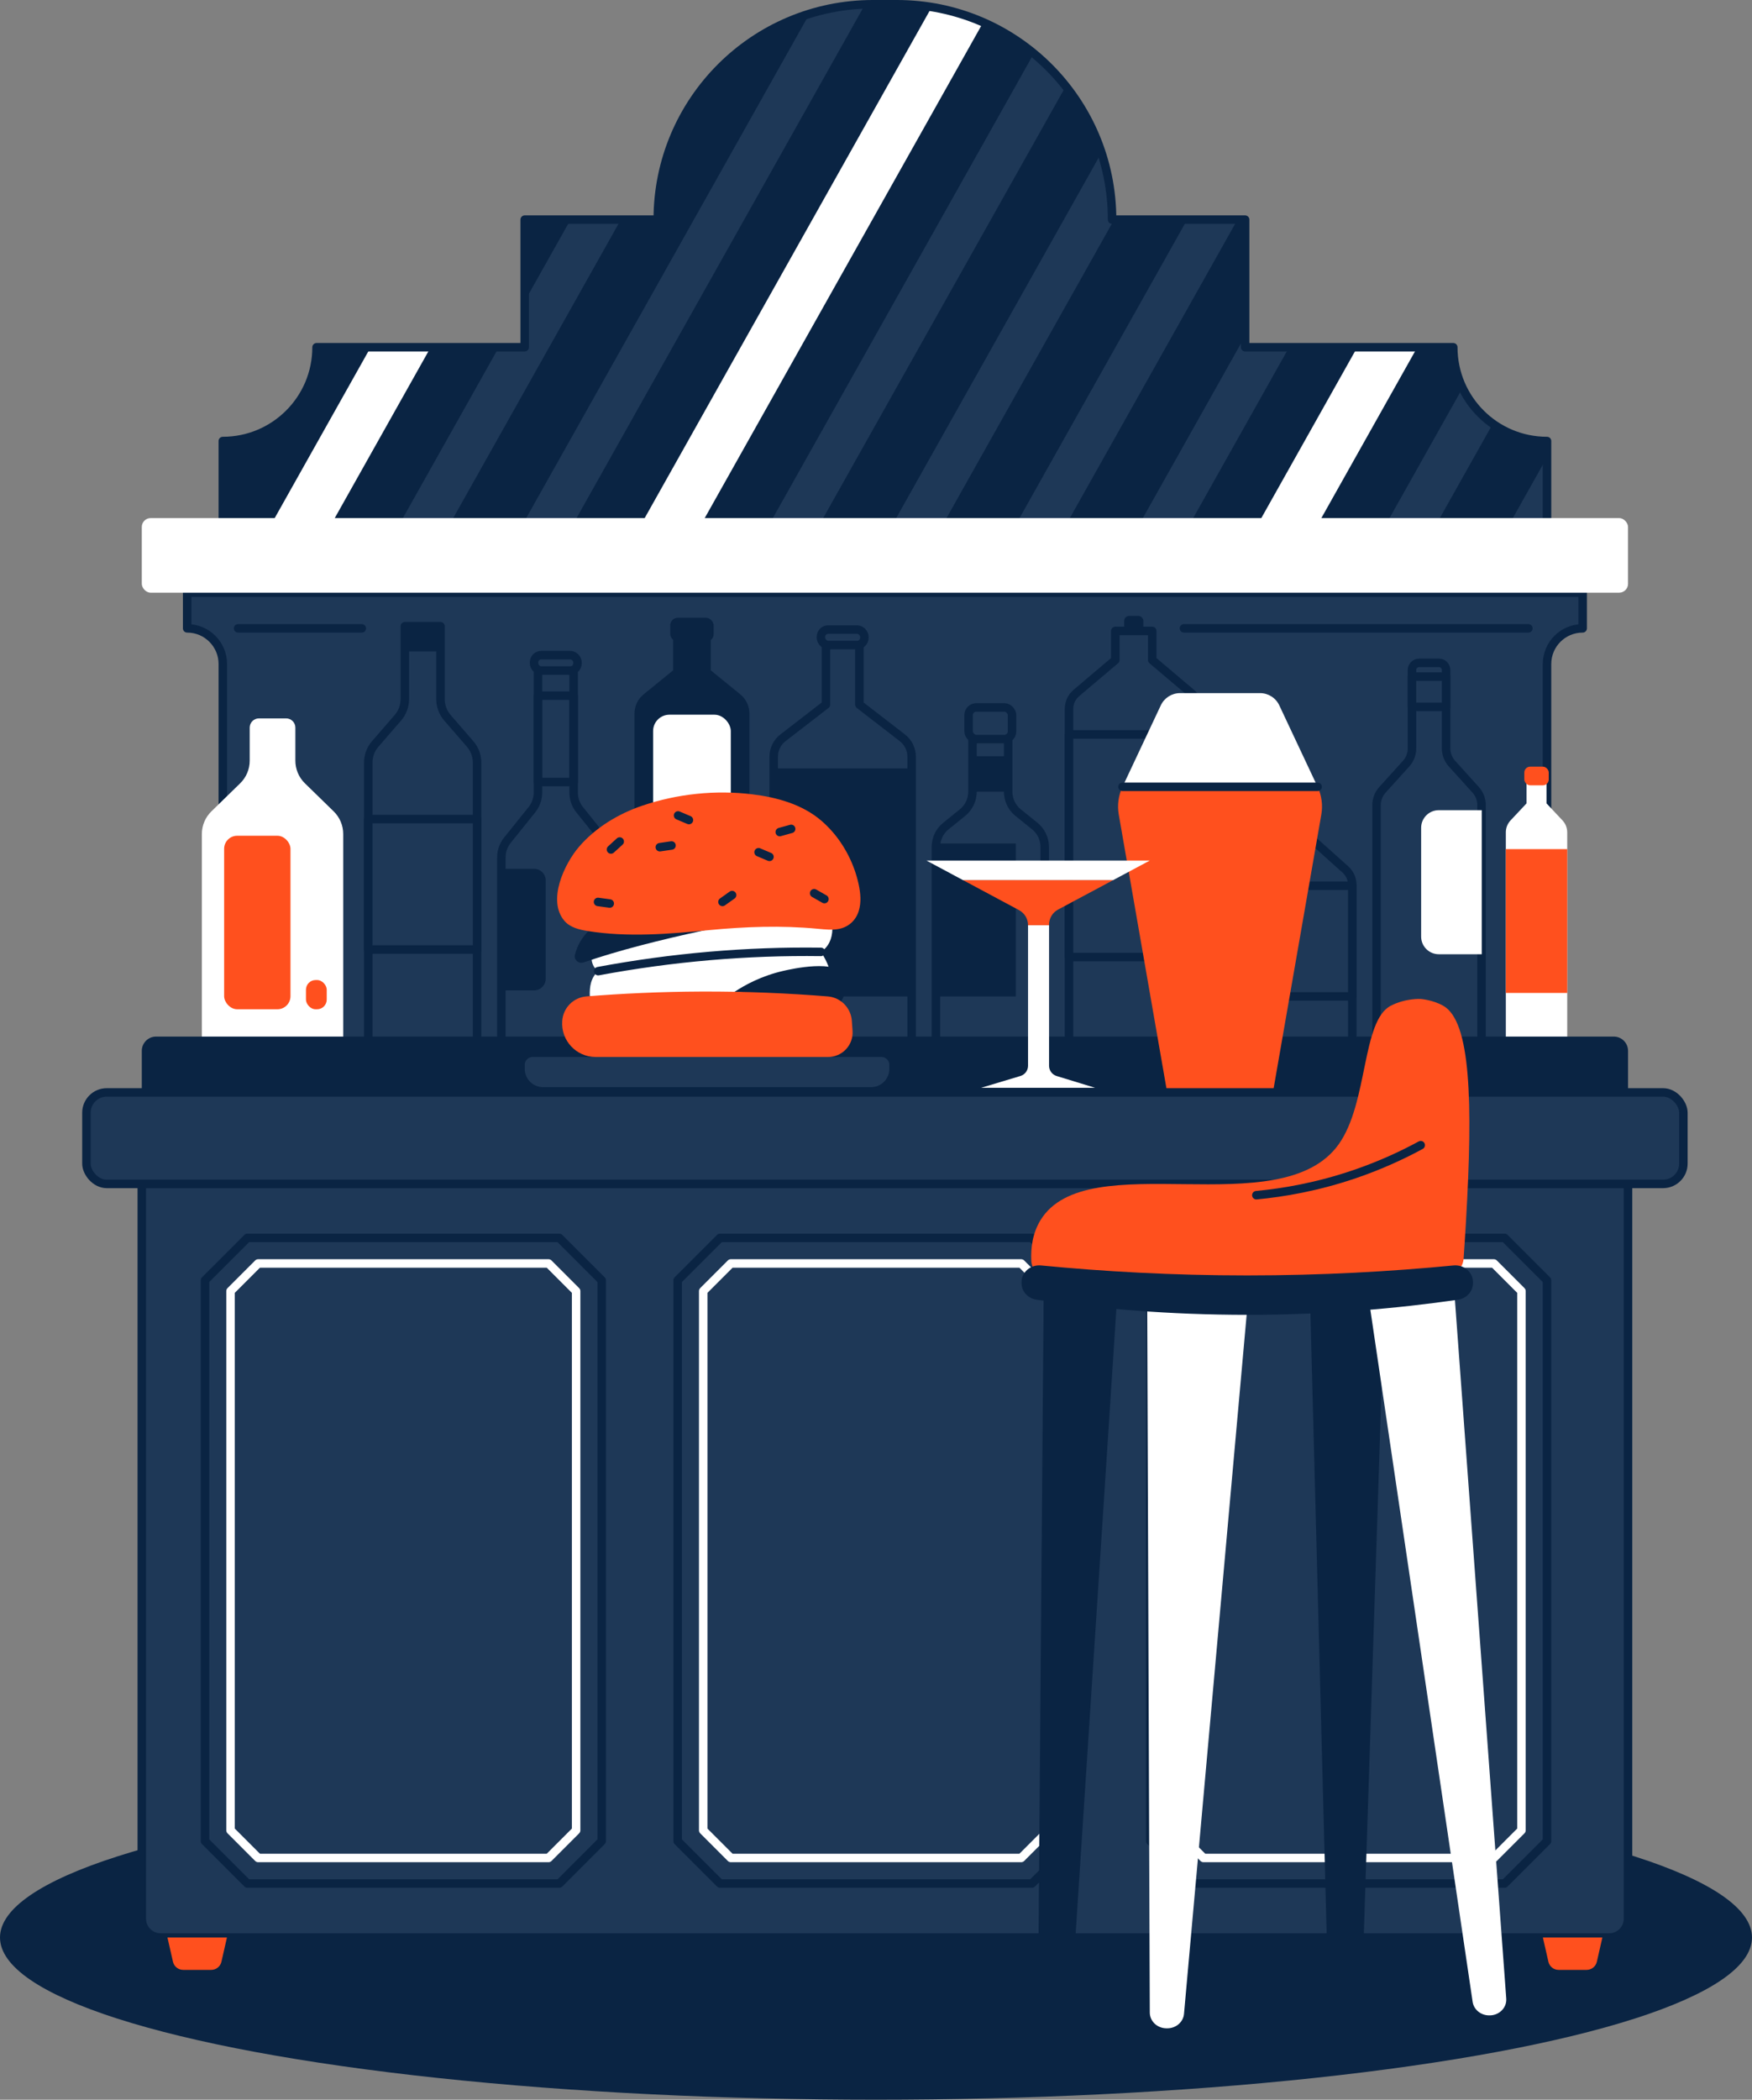 <?xml version="1.0" encoding="UTF-8"?> <svg xmlns="http://www.w3.org/2000/svg" xmlns:xlink="http://www.w3.org/1999/xlink" id="_Слой_2" data-name="Слой 2" viewBox="0 0 412.997 494.872"><rect x="0" y="0" width="412.997" height="494.872" fill="#808080" stroke="none"/> <defs> <clipPath id="clippath"> <path d="m123.686,81.841v-30.081h31.364v-0c0-28.034,22.726-50.761,50.761-50.761h5.578c28.034,0,50.761,22.726,50.761,50.761v0h31.364v30.081h49.064c0,12.205,9.894,22.1,22.1,22.1v39.342H52.522v-39.342c12.205,0,22.1-9.894,22.1-22.1h49.064Z" style="fill: none;"></path> </clipPath> </defs> <g id="pics"> <g> <path d="m123.686,81.841v-30.081h31.364v-0c0-28.034,22.726-50.761,50.761-50.761h5.578c28.034,0,50.761,22.726,50.761,50.761v0h31.364v30.081h49.064c0,12.205,9.894,22.1,22.1,22.1v39.342H52.522v-39.342c12.205,0,22.1-9.894,22.1-22.1h49.064Z" style="fill: #0a2443;"></path> <g style="clip-path: url(#clippath); fill: none;"> <g> <polygon points="345.239 140.319 359.394 140.319 450.696 -22.188 436.54 -22.188 345.239 140.319" style="fill: #1e3857; stroke: #0a2443; stroke-linecap: round; stroke-linejoin: round; stroke-width: 2px;"></polygon> <polygon points="316.167 140.319 330.322 140.319 421.624 -22.188 407.468 -22.188 316.167 140.319" style="fill: #1e3857; stroke: #0a2443; stroke-linecap: round; stroke-linejoin: round; stroke-width: 2px;"></polygon> <polygon points="287.095 140.319 301.25 140.319 392.552 -22.188 378.397 -22.188 287.095 140.319" style="fill: #fff;"></polygon> <polygon points="258.023 140.319 272.179 140.319 363.48 -22.188 349.325 -22.188 258.023 140.319" style="fill: #1e3857; stroke: #0a2443; stroke-linecap: round; stroke-linejoin: round; stroke-width: 2px;"></polygon> <polygon points="228.951 140.319 243.107 140.319 334.408 -22.188 320.253 -22.188 228.951 140.319" style="fill: #1e3857; stroke: #0a2443; stroke-linecap: round; stroke-linejoin: round; stroke-width: 2px;"></polygon> <polygon points="199.879 140.319 214.035 140.319 305.337 -22.188 291.181 -22.188 199.879 140.319" style="fill: #1e3857; stroke: #0a2443; stroke-linecap: round; stroke-linejoin: round; stroke-width: 2px;"></polygon> <polygon points="170.807 140.319 184.963 140.319 276.265 -22.188 262.109 -22.188 170.807 140.319" style="fill: #1e3857; stroke: #0a2443; stroke-linecap: round; stroke-linejoin: round; stroke-width: 2px;"></polygon> <polygon points="141.736 140.319 155.891 140.319 247.193 -22.188 233.037 -22.188 141.736 140.319" style="fill: #fff;"></polygon> <polygon points="112.664 140.319 126.819 140.319 218.121 -22.188 203.965 -22.188 112.664 140.319" style="fill: #1e3857; stroke: #0a2443; stroke-linecap: round; stroke-linejoin: round; stroke-width: 2px;"></polygon> <polygon points="83.592 140.319 97.747 140.319 189.049 -22.188 174.894 -22.188 83.592 140.319" style="fill: #1e3857; stroke: #0a2443; stroke-linecap: round; stroke-linejoin: round; stroke-width: 2px;"></polygon> <polygon points="54.52 140.319 68.676 140.319 159.977 -22.188 145.822 -22.188 54.52 140.319" style="fill: #fff;"></polygon> <polygon points="25.448 140.319 39.604 140.319 130.905 -22.188 116.75 -22.188 25.448 140.319" style="fill: #0a2443;"></polygon> </g> </g> <path d="m123.686,81.841v-30.081h31.364v-0c0-28.034,22.726-50.761,50.761-50.761h5.578c28.034,0,50.761,22.726,50.761,50.761v0h31.364v30.081h49.064c0,12.205,9.894,22.1,22.1,22.1v39.342H52.522v-39.342c12.205,0,22.1-9.894,22.1-22.1h49.064Z" style="fill: none; stroke: #0a2443; stroke-linecap: round; stroke-linejoin: round; stroke-width: 2px;"></path> <ellipse cx="206.498" cy="456.639" rx="206.498" ry="38.233" style="fill: #0a2443;"></ellipse> <path d="m373.082,139.687H44.117v8.405h0c4.642,0,8.405,3.763,8.405,8.405v92.285h312.155v-92.285c0-4.642,3.763-8.405,8.405-8.405h0v-8.405h-0Z" style="fill: #1e3857; stroke: #0a2443; stroke-linecap: round; stroke-linejoin: round; stroke-width: 2px;"></path> <path d="m33.425,279.031h350.349v173.165c0,2.452-1.991,4.443-4.443,4.443H37.868c-2.452,0-4.443-1.991-4.443-4.443v-173.165h0Z" style="fill: #1e3857; stroke: #0a2443; stroke-linecap: round; stroke-linejoin: round; stroke-width: 2px;"></path> <path d="m131.838,291.749H58.32c-3.905,3.905-6.095,6.095-10,10v132.172c3.905,3.905,6.095,6.095,10,10h73.519c3.905-3.905,6.095-6.095,10-10v-132.172c-3.905-3.905-6.095-6.095-10-10Z" style="fill: #1e3857; stroke: #0a2443; stroke-linecap: round; stroke-linejoin: round; stroke-width: 2px;"></path> <polygon points="60.861 437.894 54.346 431.379 54.346 304.291 60.861 297.776 129.297 297.776 135.811 304.291 135.811 431.379 129.297 437.894 60.861 437.894" style="fill: none; stroke: #fff; stroke-linecap: round; stroke-linejoin: round; stroke-width: 2px;"></polygon> <path d="m243.258,291.749h-73.519c-3.905,3.905-6.095,6.095-10,10v132.172c3.905,3.905,6.095,6.095,10,10h73.519c3.905-3.905,6.095-6.095,10-10v-132.172c-3.905-3.905-6.095-6.095-10-10Z" style="fill: #1e3857; stroke: #0a2443; stroke-linecap: round; stroke-linejoin: round; stroke-width: 2px;"></path> <polygon points="172.281 437.894 165.767 431.379 165.767 304.291 172.281 297.776 240.716 297.776 247.23 304.291 247.23 431.379 240.716 437.894 172.281 437.894" style="fill: none; stroke: #fff; stroke-linecap: round; stroke-linejoin: round; stroke-width: 2px;"></polygon> <path d="m354.678,291.749h-73.519c-3.905,3.905-6.095,6.095-10,10v132.172c3.905,3.905,6.095,6.095,10,10h73.519c3.905-3.905,6.095-6.095,10-10v-132.172c-3.905-3.905-6.095-6.095-10-10Z" style="fill: #1e3857; stroke: #0a2443; stroke-linecap: round; stroke-linejoin: round; stroke-width: 2px;"></path> <polygon points="283.7 437.894 277.186 431.379 277.186 304.291 283.7 297.776 352.136 297.776 358.65 304.291 358.65 431.379 352.136 437.894 283.7 437.894" style="fill: none; stroke: #fff; stroke-linecap: round; stroke-linejoin: round; stroke-width: 2px;"></polygon> <path d="m49.795,464.269h-6.617c-1.151,0-2.149-.796-2.404-1.918l-1.3-5.712h14.024l-1.3,5.712c-.255,1.122-1.253,1.918-2.404,1.918Z" style="fill: #ff501e;"></path> <path d="m374.022,464.269h-6.617c-1.151,0-2.149-.796-2.404-1.918l-1.3-5.712h14.024l-1.3,5.712c-.255,1.122-1.253,1.918-2.404,1.918Z" style="fill: #ff501e;"></path> <g> <rect x="265.001" y="145.162" width="4.519" height="7.271" rx="1.165" ry="1.165" style="fill: #0a2443;"></rect> <rect x="301.247" y="182.953" width="4.519" height="7.271" style="fill: #1e3857; stroke: #0a2443; stroke-linecap: round; stroke-linejoin: round; stroke-width: 2px;"></rect> <g> <path d="m69.625,179.278v-7.79c0-1.201-.973-2.174-2.174-2.174h-6.414c-1.201,0-2.174.973-2.174,2.174v7.79c0,2.008-.811,3.932-2.248,5.334l-6.784,6.617c-1.438,1.402-2.248,3.326-2.248,5.334v49.058h33.323v-49.058c0-2.008-.811-3.932-2.248-5.334l-6.784-6.617c-1.438-1.402-2.248-3.326-2.248-5.334Z" style="fill: #fff;"></path> <rect x="52.833" y="196.973" width="15.642" height="40.893" rx="3.079" ry="3.079" style="fill: #ff501e;"></rect> <rect x="72.125" y="230.98" width="4.894" height="6.887" rx="2.278" ry="2.278" style="fill: #ff501e;"></rect> </g> <path d="m103.837,164.772v-17.178h-8.405v17.178c0,1.617-.583,3.18-1.642,4.402l-5.342,6.164c-1.059,1.222-1.642,2.785-1.642,4.402v65.837h25.657v-65.837c0-1.617-.583-3.18-1.642-4.402l-5.342-6.163c-1.059-1.222-1.642-2.785-1.642-4.402Z" style="fill: #1e3857; stroke: #0a2443; stroke-linecap: round; stroke-linejoin: round; stroke-width: 2px;"></path> <path d="m237.65,186.588v-18.977h-8.405v18.977c0,1.917-.867,3.731-2.358,4.935l-3.911,3.159c-1.491,1.204-2.358,3.018-2.358,4.935v45.961h25.657v-45.961c0-1.917-.867-3.731-2.358-4.935l-3.911-3.159c-1.491-1.204-2.358-3.018-2.358-4.935Z" style="fill: #1e3857; stroke: #0a2443; stroke-linecap: round; stroke-linejoin: round; stroke-width: 2px;"></path> <path d="m271.609,155.557v-6.857h-8.697v6.857l-9.181,7.769c-1.099.93-1.732,2.296-1.732,3.735v78.517h30.523v-78.517c0-1.439-.634-2.805-1.732-3.735l-9.181-7.769Z" style="fill: #1e3857; stroke: #0a2443; stroke-linecap: round; stroke-linejoin: round; stroke-width: 2px;"></path> <path d="m308.464,197.139v-9.455h-9.916v9.455l-8.689,7.788c-1.027.921-1.614,2.235-1.614,3.614v37.037h30.523v-37.037c0-1.379-.587-2.694-1.614-3.614l-8.689-7.788Z" style="fill: #1e3857; stroke: #0a2443; stroke-linecap: round; stroke-linejoin: round; stroke-width: 2px;"></path> <path d="m340.889,176.39v-18.471c0-.938-.76-1.698-1.698-1.698h-4.645c-.938,0-1.698.76-1.698,1.698v18.471c0,1.326-.493,2.604-1.382,3.587l-5.593,6.18c-.889.983-1.382,2.261-1.382,3.587v55.834h24.755v-55.834c0-1.326-.493-2.604-1.382-3.587l-5.593-6.18c-.889-.983-1.382-2.261-1.382-3.587Z" style="fill: #1e3857; stroke: #0a2443; stroke-linecap: round; stroke-linejoin: round; stroke-width: 2px;"></path> <path d="m364.555,189.34v-6.135h-4.701v6.135l-3.772,4.016c-.715.761-1.113,1.766-1.113,2.81v49.412h14.47v-49.412c0-1.044-.398-2.049-1.113-2.81l-3.772-4.016Z" style="fill: #fff;"></path> <path d="m167.551,157.99v-10.395h-8.876v10.395l-6.961,5.662c-1.359,1.105-2.148,2.764-2.148,4.516v77.409h27.095v-77.409c0-1.752-.789-3.411-2.148-4.516l-6.961-5.662Z" style="fill: #0a2443;"></path> <path d="m202.583,166.063v-14.045h-7.886v14.045l-10.128,7.823c-1.378,1.065-2.185,2.708-2.185,4.449v67.242h32.513v-67.242c0-1.742-.807-3.385-2.185-4.449l-10.128-7.823Z" style="fill: #1e3857; stroke: #0a2443; stroke-linecap: round; stroke-linejoin: round; stroke-width: 2px;"></path> <path d="m135.217,186.78v-31.775h-8.405v31.775c0,1.48-.506,2.915-1.433,4.068l-5.76,7.164c-.927,1.153-1.433,2.589-1.433,4.068v43.498h25.657v-43.498c0-1.48-.506-2.915-1.433-4.068l-5.76-7.164c-.927-1.153-1.433-2.589-1.433-4.068Z" style="fill: #1e3857; stroke: #0a2443; stroke-linecap: round; stroke-linejoin: round; stroke-width: 2px;"></path> <rect x="94.513" y="146.931" width="10.243" height="6.608" rx="1.809" ry="1.809" style="fill: #0a2443;"></rect> <rect x="125.893" y="154.403" width="10.243" height="3.635" rx="1.692" ry="1.692" style="fill: #1e3857; stroke: #0a2443; stroke-linecap: round; stroke-linejoin: round; stroke-width: 2px;"></rect> <rect x="157.991" y="145.591" width="10.243" height="5.654" rx="1.809" ry="1.809" style="fill: #0a2443;"></rect> <rect x="193.518" y="148.383" width="10.243" height="3.635" rx="1.692" ry="1.692" style="fill: #1e3857; stroke: #0a2443; stroke-linecap: round; stroke-linejoin: round; stroke-width: 2px;"></rect> <rect x="228.326" y="166.727" width="10.243" height="7.465" rx="1.809" ry="1.809" style="fill: #1e3857; stroke: #0a2443; stroke-linecap: round; stroke-linejoin: round; stroke-width: 2px;"></rect> <path d="m251.999,173.086h21.406c2.087,0,3.781,1.694,3.781,3.781v44.914c0,2.087-1.694,3.781-3.781,3.781h-21.406v-52.475h0Z" style="fill: #1e3857; stroke: #0a2443; stroke-linecap: round; stroke-linejoin: round; stroke-width: 2px;"></path> <rect x="288.245" y="208.751" width="30.523" height="26.099" style="fill: #1e3857; stroke: #0a2443; stroke-linecap: round; stroke-linejoin: round; stroke-width: 2px;"></rect> <rect x="354.969" y="200.125" width="14.47" height="33.896" style="fill: #ff501e;"></rect> <path d="m339.16,190.946h10.131v33.951h-10.131c-2.294,0-4.156-1.862-4.156-4.156v-25.639c0-2.294,1.862-4.156,4.156-4.156Z" style="fill: #fff;"></path> <rect x="229.245" y="178.228" width="8.405" height="8.36" style="fill: #0a2443;"></rect> <rect x="220.619" y="198.798" width="18.835" height="36.052" style="fill: #0a2443;"></rect> <rect x="182.383" y="181.104" width="32.513" height="53.747" style="fill: #0a2443;"></rect> <rect x="153.955" y="168.441" width="18.316" height="39.536" rx="3.86" ry="3.86" style="fill: #fff;"></rect> <rect x="126.811" y="163.962" width="8.405" height="20.349" style="fill: none; stroke: #0a2443; stroke-linecap: round; stroke-linejoin: round; stroke-width: 2px;"></rect> <path d="m118.186,204.77h7.705c1.519,0,2.752,1.233,2.752,2.752v23.138c0,1.519-1.233,2.752-2.752,2.752h-7.705v-28.643h0Z" style="fill: #0a2443;"></path> <rect x="86.806" y="193.047" width="25.657" height="30.744" style="fill: #1e3857; stroke: #0a2443; stroke-linecap: round; stroke-linejoin: round; stroke-width: 2px;"></rect> <rect x="332.847" y="159.462" width="8.042" height="7.133" style="fill: #1e3857; stroke: #0a2443; stroke-linecap: round; stroke-linejoin: round; stroke-width: 2px;"></rect> <rect x="359.324" y="180.689" width="5.761" height="4.396" rx="1.381" ry="1.381" style="fill: #ff501e;"></rect> </g> <rect x="33.425" y="122.106" width="350.349" height="17.581" rx="2.092" ry="2.092" style="fill: #fff;"></rect> <path d="m36.783,244.306h343.634c1.853,0,3.358,1.505,3.358,3.358v9.802H33.425v-9.802c0-1.853,1.505-3.358,3.358-3.358Z" style="fill: #0a2443;"></path> <g> <path d="m310.597,185.444l-9.035-19.212c-.826-1.756-2.591-2.876-4.531-2.876h-18.863c-1.94,0-3.706,1.121-4.531,2.876l-9.035,19.212" style="fill: #fff;"></path> <path d="m264.601,185.444c-.957,2.035-1.263,4.315-.877,6.53l11.265,64.665h25.22l11.265-64.665c.386-2.215.08-4.495-.877-6.53" style="fill: #ff501e;"></path> <line x1="264.601" y1="185.444" x2="310.597" y2="185.444" style="fill: #1e3857; stroke: #0a2443; stroke-linecap: round; stroke-linejoin: round; stroke-width: 2px;"></line> </g> <g> <path d="m139.456,226.196c.181,1.285.751,2.121,1.553,2.688-1.719,1.52-2.063,3.614-1.976,5.888l56.995.21c.596-3.73-.278-7.269-2.504-10.633,1.781-1.198,2.645-3.03,2.696-5.422l-31.998-8.482-24.767,15.752Z" style="fill: #fff;"></path> <path d="m173.171,233.748c2.498-1.643,6.371-3.761,11.462-4.924,1.984-.453,12.484-2.85,14.681,1.134.365.662,1.001,2.408-1.026,6.062" style="fill: #0a2443;"></path> <path d="m139.159,218.961c-1.936,1.854-3.094,3.886-3.635,6.059-.295,1.183.879,2.214,2.031,1.816,8.075-2.788,17.926-5.299,28.817-7.65" style="fill: #0a2443;"></path> <path d="m125.543,249.115h82.255c1.016,0,1.84.825,1.84,1.84v.976c0,2.365-1.92,4.285-4.285,4.285h-77.365c-2.365,0-4.285-1.92-4.285-4.285v-.976c0-1.016.825-1.84,1.84-1.84Z" style="fill: #1e3857;"></path> <path d="m200.805,240.595c-.215-3.059-2.622-5.51-5.678-5.757-9.207-.745-19.203-1.19-29.889-1.146-9.602.039-18.634.467-27.023,1.146-3.057.247-5.465,2.698-5.68,5.758l-.005.07c-.32,4.568,3.299,8.45,7.878,8.45h54.812c3.342,0,5.983-2.833,5.75-6.167l-.165-2.353Z" style="fill: #ff501e;"></path> <path d="m196.078,195.858c-.757-.856-1.568-1.661-2.429-2.403-4.532-3.909-10.536-5.542-16.323-6.25-8.663-1.06-17.652-.124-25.927,2.68-5.617,1.904-11.046,5.168-14.95,9.737-3.376,3.953-7.518,12.583-3.405,17.404,1.336,1.566,3.488,2.08,5.503,2.403,9.471,1.518,19.09.696,28.575-.211,8.601-.823,16.999-1.145,25.633-.318,1.712.164,3.456.361,5.139.002,2.2-.469,3.858-2.019,4.533-4.186.634-2.036.427-4.247-.026-6.333-.997-4.593-3.205-9.001-6.322-12.526Z" style="fill: #ff501e;"></path> <line x1="146.082" y1="198.33" x2="144.023" y2="200.209" style="fill: #1e3857; stroke: #0a2443; stroke-linecap: round; stroke-linejoin: round; stroke-width: 2px;"></line> <line x1="158.295" y1="199.27" x2="155.537" y2="199.672" style="fill: #1e3857; stroke: #0a2443; stroke-linecap: round; stroke-linejoin: round; stroke-width: 2px;"></line> <line x1="172.578" y1="210.954" x2="170.306" y2="212.569" style="fill: #1e3857; stroke: #0a2443; stroke-linecap: round; stroke-linejoin: round; stroke-width: 2px;"></line> <line x1="162.403" y1="193.273" x2="159.836" y2="192.186" style="fill: #1e3857; stroke: #0a2443; stroke-linecap: round; stroke-linejoin: round; stroke-width: 2px;"></line> <line x1="181.385" y1="201.946" x2="178.817" y2="200.859" style="fill: #1e3857; stroke: #0a2443; stroke-linecap: round; stroke-linejoin: round; stroke-width: 2px;"></line> <line x1="186.497" y1="195.355" x2="183.811" y2="196.1" style="fill: #1e3857; stroke: #0a2443; stroke-linecap: round; stroke-linejoin: round; stroke-width: 2px;"></line> <line x1="143.734" y1="212.947" x2="140.971" y2="212.569" style="fill: #1e3857; stroke: #0a2443; stroke-linecap: round; stroke-linejoin: round; stroke-width: 2px;"></line> <line x1="194.34" y1="211.9" x2="191.917" y2="210.52" style="fill: #1e3857; stroke: #0a2443; stroke-linecap: round; stroke-linejoin: round; stroke-width: 2px;"></line> <path d="m141.009,228.884c17.505-3.262,35.011-4.774,52.516-4.535" style="fill: none; stroke: #0a2443; stroke-linecap: round; stroke-linejoin: round; stroke-width: 2px;"></path> </g> <rect x="20.375" y="257.466" width="376.449" height="21.565" rx="4.789" ry="4.789" style="fill: #1e3857; stroke: #0a2443; stroke-linecap: round; stroke-linejoin: round; stroke-width: 2px;"></rect> <g> <polygon points="262.364 207.452 262.364 207.452 271.02 202.825 218.404 202.825 227.045 207.452 227.045 207.452 262.364 207.452" style="fill: #fff;"></polygon> <path d="m242.34,218.052v33.126c0,1.113-.73,2.094-1.796,2.415l-9.284,2.789h26.904l-9.088-2.783c-1.059-.324-1.783-1.303-1.783-2.411v-33.137h-4.953Z" style="fill: #fff;"></path> <path d="m247.293,217.92c0-1.485.818-2.85,2.128-3.55l12.943-6.919v-0h-35.319l13.17,7.052c1.308.701,2.125,2.064,2.125,3.548h4.953v-.132Z" style="fill: #ff501e;"></path> </g> <g> <path d="m270.424,307.134l.617,167.206c.008,2.044,1.768,3.698,3.937,3.698h.202c2.046,0,3.751-1.477,3.923-3.399l14.897-166.199" style="fill: #fff;"></path> <path d="m326.34,306.326l-5.29,163.304c-.065,2.004-1.808,3.598-3.935,3.598h-.084c-2.137,0-3.883-1.606-3.936-3.619l-4.217-161.167" style="fill: #0a2443;"></path> <path d="m263.562,302.336l-10.907,167.374c-.129,1.976-1.867,3.517-3.968,3.517h0c-2.207,0-3.992-1.695-3.975-3.775l1.316-164.951" style="fill: #0a2443;"></path> <path d="m342.962,306.326l12.105,164.703c.158,2.145-1.646,3.967-3.928,3.967h-.098c-1.965,0-3.628-1.365-3.9-3.199l-24.145-163.357" style="fill: #fff;"></path> <path d="m246.937,301.317c-2.127-.29-3.725-2.055-3.826-4.197-.136-2.884.238-6.379,2.153-9.523,10.946-17.972,56.563,1.247,70.282-17.873,7.012-9.773,5.413-29.177,12.32-32.698,3.559-1.815,7.04-1.582,7.04-1.582,0,0,2.772.185,5.28,1.582,6.555,3.651,7.019,22.678,5.397,50.688-.201,3.473-.401,6.513-.568,8.914-.144,2.067-1.702,3.746-3.754,4.053-13.701,2.055-29.561,3.559-47.186,3.675-17.588.116-33.435-1.173-47.137-3.039Z" style="fill: #ff501e;"></path> <path d="m347.225,302.42c0,1.954-1.51,3.61-3.559,3.906-14.235,2.053-30.883,3.55-49.475,3.56-18.738.009-35.506-1.494-49.827-3.56-2.049-.295-3.559-1.952-3.559-3.906v-.249c0-2.339,2.138-4.166,4.607-3.926,14.706,1.427,30.962,2.349,48.545,2.351,17.629.002,33.924-.922,48.662-2.351,2.468-.239,4.607,1.588,4.607,3.926v.249Z" style="fill: #0a2443;"></path> <path d="m296.156,281.688c6.407-.603,14.419-1.968,23.261-4.992,6.019-2.059,11.193-4.465,15.488-6.797" style="fill: none; stroke: #0a2443; stroke-linecap: round; stroke-linejoin: round; stroke-width: 2px;"></path> </g> <line x1="56.121" y1="148.092" x2="85.285" y2="148.092" style="fill: #1e3857; stroke: #0a2443; stroke-linecap: round; stroke-linejoin: round; stroke-width: 2px;"></line> <line x1="279.088" y1="148.092" x2="360.28" y2="148.092" style="fill: #1e3857; stroke: #0a2443; stroke-linecap: round; stroke-linejoin: round; stroke-width: 2px;"></line> </g> </g> </svg> 